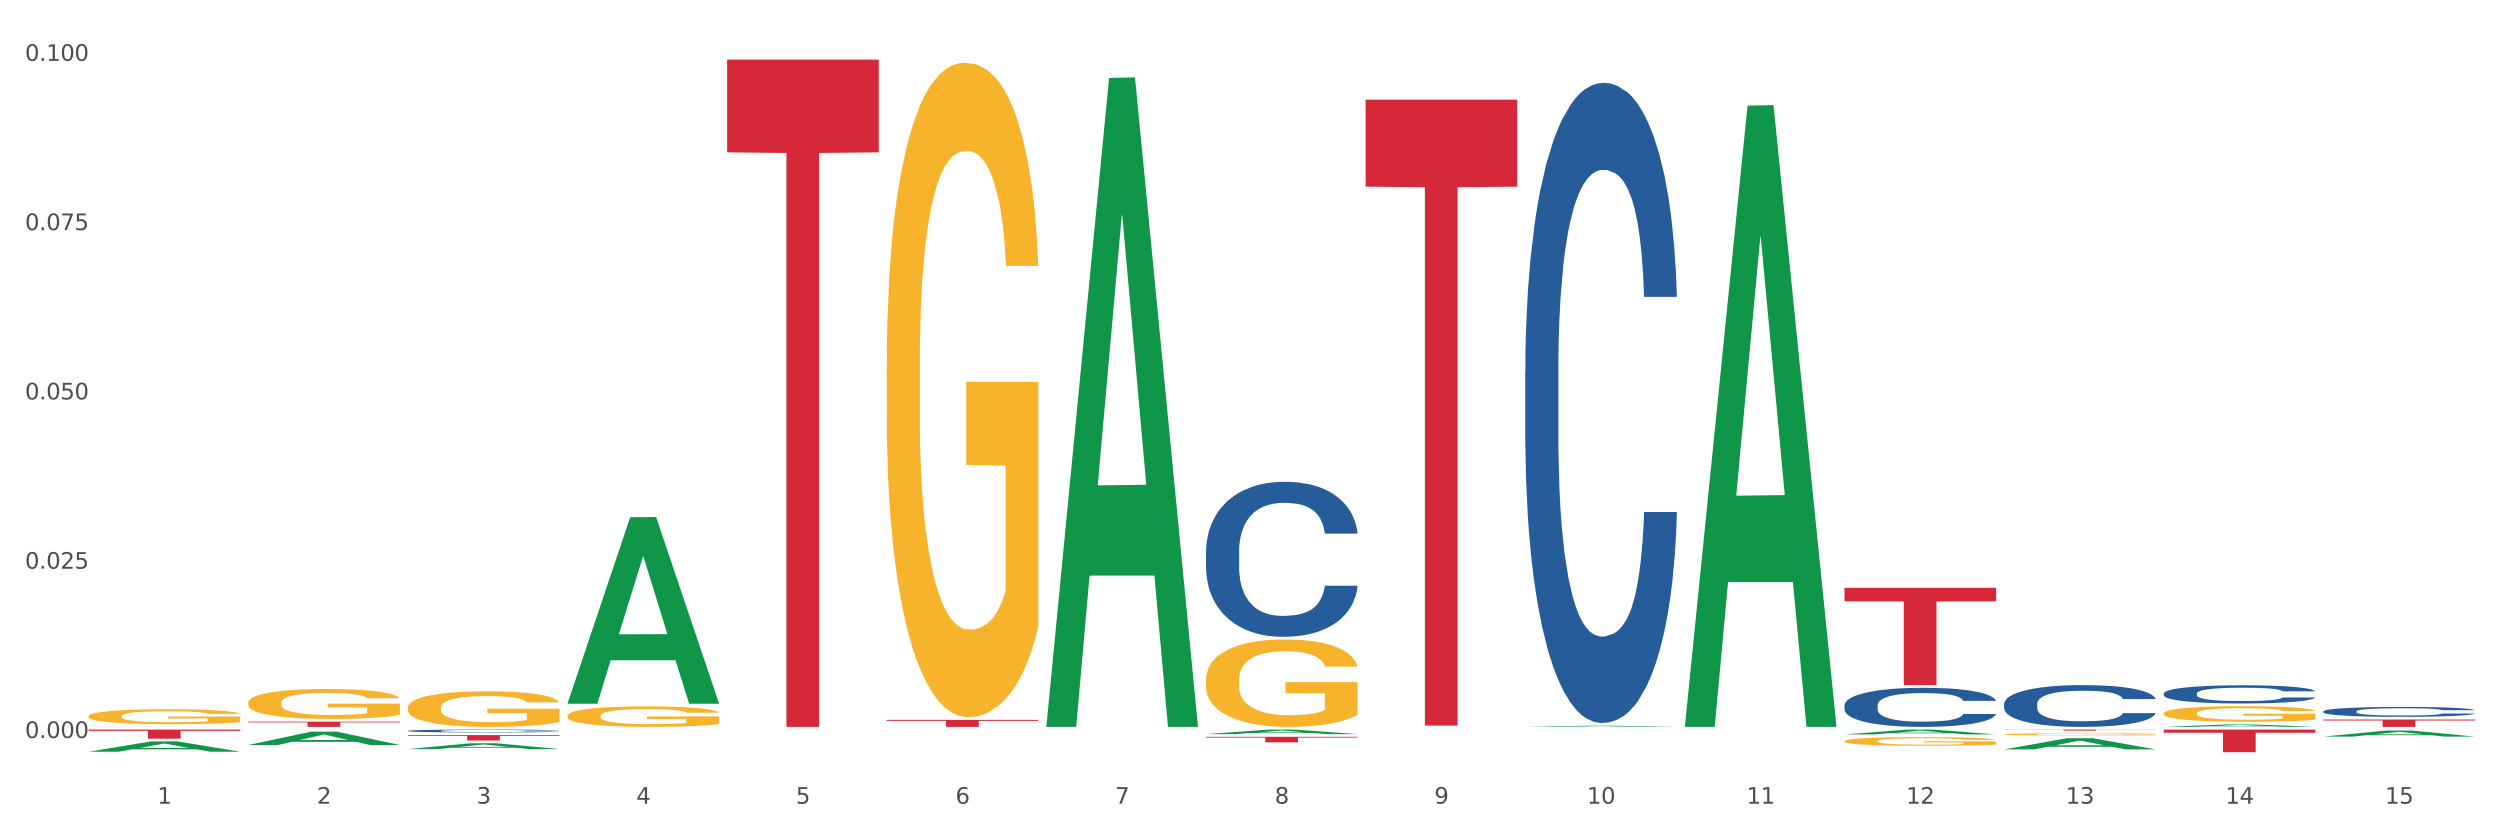 <?xml version="1.0" encoding="utf-8" standalone="no"?>
<!DOCTYPE svg PUBLIC "-//W3C//DTD SVG 1.1//EN"
  "http://www.w3.org/Graphics/SVG/1.1/DTD/svg11.dtd">
<svg xmlns:xlink="http://www.w3.org/1999/xlink" width="1080pt" height="360pt" viewBox="0 0 1080 360" xmlns="http://www.w3.org/2000/svg" version="1.1">
 <rect x="0" y="0" width="1080" height="360" fill="#333333" stroke="none"/>
 <defs>
  <style type="text/css">*{stroke-linejoin: round; stroke-linecap: butt}</style>
 </defs>
 <g id="figure_1">
  <g id="patch_1">
   <path d="M 0 360 
L 1080 360 
L 1080 0 
L 0 0 
z
" style="fill: #ffffff; stroke: #ffffff; stroke-linejoin: miter"/>
  </g>
  <g id="axes_1">
   <g id="matplotlib.axis_1">
    <g id="xtick_1">
     <g id="text_1">
      <!-- 1 -->
      <g style="fill: #4d4d4d" transform="translate(67.984 347.204) scale(0.096 -0.096)">
       <defs>
        <path id="DejaVuSans-31" d="M 794 531 
L 1825 531 
L 1825 4091 
L 703 3866 
L 703 4441 
L 1819 4666 
L 2450 4666 
L 2450 531 
L 3481 531 
L 3481 0 
L 794 0 
L 794 531 
z
" transform="scale(0.016)"/>
       </defs>
       <use xlink:href="#DejaVuSans-31"/>
      </g>
     </g>
    </g>
    <g id="xtick_2">
     <g id="text_2">
      <!-- 2 -->
      <g style="fill: #4d4d4d" transform="translate(136.942 347.204) scale(0.096 -0.096)">
       <defs>
        <path id="DejaVuSans-32" d="M 1228 531 
L 3431 531 
L 3431 0 
L 469 0 
L 469 531 
Q 828 903 1448 1529 
Q 2069 2156 2228 2338 
Q 2531 2678 2651 2914 
Q 2772 3150 2772 3378 
Q 2772 3750 2511 3984 
Q 2250 4219 1831 4219 
Q 1534 4219 1204 4116 
Q 875 4013 500 3803 
L 500 4441 
Q 881 4594 1212 4672 
Q 1544 4750 1819 4750 
Q 2544 4750 2975 4387 
Q 3406 4025 3406 3419 
Q 3406 3131 3298 2873 
Q 3191 2616 2906 2266 
Q 2828 2175 2409 1742 
Q 1991 1309 1228 531 
z
" transform="scale(0.016)"/>
       </defs>
       <use xlink:href="#DejaVuSans-32"/>
      </g>
     </g>
    </g>
    <g id="xtick_3">
     <g id="text_3">
      <!-- 3 -->
      <g style="fill: #4d4d4d" transform="translate(205.899 347.204) scale(0.096 -0.096)">
       <defs>
        <path id="DejaVuSans-33" d="M 2597 2516 
Q 3050 2419 3304 2112 
Q 3559 1806 3559 1356 
Q 3559 666 3084 287 
Q 2609 -91 1734 -91 
Q 1441 -91 1130 -33 
Q 819 25 488 141 
L 488 750 
Q 750 597 1062 519 
Q 1375 441 1716 441 
Q 2309 441 2620 675 
Q 2931 909 2931 1356 
Q 2931 1769 2642 2001 
Q 2353 2234 1838 2234 
L 1294 2234 
L 1294 2753 
L 1863 2753 
Q 2328 2753 2575 2939 
Q 2822 3125 2822 3475 
Q 2822 3834 2567 4026 
Q 2313 4219 1838 4219 
Q 1578 4219 1281 4162 
Q 984 4106 628 3988 
L 628 4550 
Q 988 4650 1302 4700 
Q 1616 4750 1894 4750 
Q 2613 4750 3031 4423 
Q 3450 4097 3450 3541 
Q 3450 3153 3228 2886 
Q 3006 2619 2597 2516 
z
" transform="scale(0.016)"/>
       </defs>
       <use xlink:href="#DejaVuSans-33"/>
      </g>
     </g>
    </g>
    <g id="xtick_4">
     <g id="text_4">
      <!-- 4 -->
      <g style="fill: #4d4d4d" transform="translate(274.857 347.204) scale(0.096 -0.096)">
       <defs>
        <path id="DejaVuSans-34" d="M 2419 4116 
L 825 1625 
L 2419 1625 
L 2419 4116 
z
M 2253 4666 
L 3047 4666 
L 3047 1625 
L 3713 1625 
L 3713 1100 
L 3047 1100 
L 3047 0 
L 2419 0 
L 2419 1100 
L 313 1100 
L 313 1709 
L 2253 4666 
z
" transform="scale(0.016)"/>
       </defs>
       <use xlink:href="#DejaVuSans-34"/>
      </g>
     </g>
    </g>
    <g id="xtick_5">
     <g id="text_5">
      <!-- 5 -->
      <g style="fill: #4d4d4d" transform="translate(343.815 347.204) scale(0.096 -0.096)">
       <defs>
        <path id="DejaVuSans-35" d="M 691 4666 
L 3169 4666 
L 3169 4134 
L 1269 4134 
L 1269 2991 
Q 1406 3038 1543 3061 
Q 1681 3084 1819 3084 
Q 2600 3084 3056 2656 
Q 3513 2228 3513 1497 
Q 3513 744 3044 326 
Q 2575 -91 1722 -91 
Q 1428 -91 1123 -41 
Q 819 9 494 109 
L 494 744 
Q 775 591 1075 516 
Q 1375 441 1709 441 
Q 2250 441 2565 725 
Q 2881 1009 2881 1497 
Q 2881 1984 2565 2268 
Q 2250 2553 1709 2553 
Q 1456 2553 1204 2497 
Q 953 2441 691 2322 
L 691 4666 
z
" transform="scale(0.016)"/>
       </defs>
       <use xlink:href="#DejaVuSans-35"/>
      </g>
     </g>
    </g>
    <g id="xtick_6">
     <g id="text_6">
      <!-- 6 -->
      <g style="fill: #4d4d4d" transform="translate(412.772 347.204) scale(0.096 -0.096)">
       <defs>
        <path id="DejaVuSans-36" d="M 2113 2584 
Q 1688 2584 1439 2293 
Q 1191 2003 1191 1497 
Q 1191 994 1439 701 
Q 1688 409 2113 409 
Q 2538 409 2786 701 
Q 3034 994 3034 1497 
Q 3034 2003 2786 2293 
Q 2538 2584 2113 2584 
z
M 3366 4563 
L 3366 3988 
Q 3128 4100 2886 4159 
Q 2644 4219 2406 4219 
Q 1781 4219 1451 3797 
Q 1122 3375 1075 2522 
Q 1259 2794 1537 2939 
Q 1816 3084 2150 3084 
Q 2853 3084 3261 2657 
Q 3669 2231 3669 1497 
Q 3669 778 3244 343 
Q 2819 -91 2113 -91 
Q 1303 -91 875 529 
Q 447 1150 447 2328 
Q 447 3434 972 4092 
Q 1497 4750 2381 4750 
Q 2619 4750 2861 4703 
Q 3103 4656 3366 4563 
z
" transform="scale(0.016)"/>
       </defs>
       <use xlink:href="#DejaVuSans-36"/>
      </g>
     </g>
    </g>
    <g id="xtick_7">
     <g id="text_7">
      <!-- 7 -->
      <g style="fill: #4d4d4d" transform="translate(481.73 347.204) scale(0.096 -0.096)">
       <defs>
        <path id="DejaVuSans-37" d="M 525 4666 
L 3525 4666 
L 3525 4397 
L 1831 0 
L 1172 0 
L 2766 4134 
L 525 4134 
L 525 4666 
z
" transform="scale(0.016)"/>
       </defs>
       <use xlink:href="#DejaVuSans-37"/>
      </g>
     </g>
    </g>
    <g id="xtick_8">
     <g id="text_8">
      <!-- 8 -->
      <g style="fill: #4d4d4d" transform="translate(550.688 347.204) scale(0.096 -0.096)">
       <defs>
        <path id="DejaVuSans-38" d="M 2034 2216 
Q 1584 2216 1326 1975 
Q 1069 1734 1069 1313 
Q 1069 891 1326 650 
Q 1584 409 2034 409 
Q 2484 409 2743 651 
Q 3003 894 3003 1313 
Q 3003 1734 2745 1975 
Q 2488 2216 2034 2216 
z
M 1403 2484 
Q 997 2584 770 2862 
Q 544 3141 544 3541 
Q 544 4100 942 4425 
Q 1341 4750 2034 4750 
Q 2731 4750 3128 4425 
Q 3525 4100 3525 3541 
Q 3525 3141 3298 2862 
Q 3072 2584 2669 2484 
Q 3125 2378 3379 2068 
Q 3634 1759 3634 1313 
Q 3634 634 3220 271 
Q 2806 -91 2034 -91 
Q 1263 -91 848 271 
Q 434 634 434 1313 
Q 434 1759 690 2068 
Q 947 2378 1403 2484 
z
M 1172 3481 
Q 1172 3119 1398 2916 
Q 1625 2713 2034 2713 
Q 2441 2713 2670 2916 
Q 2900 3119 2900 3481 
Q 2900 3844 2670 4047 
Q 2441 4250 2034 4250 
Q 1625 4250 1398 4047 
Q 1172 3844 1172 3481 
z
" transform="scale(0.016)"/>
       </defs>
       <use xlink:href="#DejaVuSans-38"/>
      </g>
     </g>
    </g>
    <g id="xtick_9">
     <g id="text_9">
      <!-- 9 -->
      <g style="fill: #4d4d4d" transform="translate(619.645 347.204) scale(0.096 -0.096)">
       <defs>
        <path id="DejaVuSans-39" d="M 703 97 
L 703 672 
Q 941 559 1184 500 
Q 1428 441 1663 441 
Q 2288 441 2617 861 
Q 2947 1281 2994 2138 
Q 2813 1869 2534 1725 
Q 2256 1581 1919 1581 
Q 1219 1581 811 2004 
Q 403 2428 403 3163 
Q 403 3881 828 4315 
Q 1253 4750 1959 4750 
Q 2769 4750 3195 4129 
Q 3622 3509 3622 2328 
Q 3622 1225 3098 567 
Q 2575 -91 1691 -91 
Q 1453 -91 1209 -44 
Q 966 3 703 97 
z
M 1959 2075 
Q 2384 2075 2632 2365 
Q 2881 2656 2881 3163 
Q 2881 3666 2632 3958 
Q 2384 4250 1959 4250 
Q 1534 4250 1286 3958 
Q 1038 3666 1038 3163 
Q 1038 2656 1286 2365 
Q 1534 2075 1959 2075 
z
" transform="scale(0.016)"/>
       </defs>
       <use xlink:href="#DejaVuSans-39"/>
      </g>
     </g>
    </g>
    <g id="xtick_10">
     <g id="text_10">
      <!-- 10 -->
      <g style="fill: #4d4d4d" transform="translate(685.549 347.204) scale(0.096 -0.096)">
       <defs>
        <path id="DejaVuSans-30" d="M 2034 4250 
Q 1547 4250 1301 3770 
Q 1056 3291 1056 2328 
Q 1056 1369 1301 889 
Q 1547 409 2034 409 
Q 2525 409 2770 889 
Q 3016 1369 3016 2328 
Q 3016 3291 2770 3770 
Q 2525 4250 2034 4250 
z
M 2034 4750 
Q 2819 4750 3233 4129 
Q 3647 3509 3647 2328 
Q 3647 1150 3233 529 
Q 2819 -91 2034 -91 
Q 1250 -91 836 529 
Q 422 1150 422 2328 
Q 422 3509 836 4129 
Q 1250 4750 2034 4750 
z
" transform="scale(0.016)"/>
       </defs>
       <use xlink:href="#DejaVuSans-31"/>
       <use xlink:href="#DejaVuSans-30" transform="translate(63.623 0)"/>
      </g>
     </g>
    </g>
    <g id="xtick_11">
     <g id="text_11">
      <!-- 11 -->
      <g style="fill: #4d4d4d" transform="translate(754.506 347.204) scale(0.096 -0.096)">
       <use xlink:href="#DejaVuSans-31"/>
       <use xlink:href="#DejaVuSans-31" transform="translate(63.623 0)"/>
      </g>
     </g>
    </g>
    <g id="xtick_12">
     <g id="text_12">
      <!-- 12 -->
      <g style="fill: #4d4d4d" transform="translate(823.464 347.204) scale(0.096 -0.096)">
       <use xlink:href="#DejaVuSans-31"/>
       <use xlink:href="#DejaVuSans-32" transform="translate(63.623 0)"/>
      </g>
     </g>
    </g>
    <g id="xtick_13">
     <g id="text_13">
      <!-- 13 -->
      <g style="fill: #4d4d4d" transform="translate(892.422 347.204) scale(0.096 -0.096)">
       <use xlink:href="#DejaVuSans-31"/>
       <use xlink:href="#DejaVuSans-33" transform="translate(63.623 0)"/>
      </g>
     </g>
    </g>
    <g id="xtick_14">
     <g id="text_14">
      <!-- 14 -->
      <g style="fill: #4d4d4d" transform="translate(961.379 347.204) scale(0.096 -0.096)">
       <use xlink:href="#DejaVuSans-31"/>
       <use xlink:href="#DejaVuSans-34" transform="translate(63.623 0)"/>
      </g>
     </g>
    </g>
    <g id="xtick_15">
     <g id="text_15">
      <!-- 15 -->
      <g style="fill: #4d4d4d" transform="translate(1030.337 347.204) scale(0.096 -0.096)">
       <use xlink:href="#DejaVuSans-31"/>
       <use xlink:href="#DejaVuSans-35" transform="translate(63.623 0)"/>
      </g>
     </g>
    </g>
    <g id="xtick_16"/>
    <g id="xtick_17"/>
    <g id="xtick_18"/>
    <g id="xtick_19"/>
    <g id="xtick_20"/>
    <g id="xtick_21"/>
    <g id="xtick_22"/>
    <g id="xtick_23"/>
    <g id="xtick_24"/>
    <g id="xtick_25"/>
    <g id="xtick_26"/>
    <g id="xtick_27"/>
    <g id="xtick_28"/>
    <g id="xtick_29"/>
   </g>
   <g id="matplotlib.axis_2">
    <g id="ytick_1">
     <g id="text_16">
      <!-- 0.000 -->
      <g style="fill: #4d4d4d" transform="translate(10.8 318.822) scale(0.096 -0.096)">
       <defs>
        <path id="DejaVuSans-2e" d="M 684 794 
L 1344 794 
L 1344 0 
L 684 0 
L 684 794 
z
" transform="scale(0.016)"/>
       </defs>
       <use xlink:href="#DejaVuSans-30"/>
       <use xlink:href="#DejaVuSans-2e" transform="translate(63.623 0)"/>
       <use xlink:href="#DejaVuSans-30" transform="translate(95.41 0)"/>
       <use xlink:href="#DejaVuSans-30" transform="translate(159.033 0)"/>
       <use xlink:href="#DejaVuSans-30" transform="translate(222.656 0)"/>
      </g>
     </g>
    </g>
    <g id="ytick_2">
     <g id="text_17">
      <!-- 0.025 -->
      <g style="fill: #4d4d4d" transform="translate(10.8 245.687) scale(0.096 -0.096)">
       <use xlink:href="#DejaVuSans-30"/>
       <use xlink:href="#DejaVuSans-2e" transform="translate(63.623 0)"/>
       <use xlink:href="#DejaVuSans-30" transform="translate(95.41 0)"/>
       <use xlink:href="#DejaVuSans-32" transform="translate(159.033 0)"/>
       <use xlink:href="#DejaVuSans-35" transform="translate(222.656 0)"/>
      </g>
     </g>
    </g>
    <g id="ytick_3">
     <g id="text_18">
      <!-- 0.050 -->
      <g style="fill: #4d4d4d" transform="translate(10.8 172.551) scale(0.096 -0.096)">
       <use xlink:href="#DejaVuSans-30"/>
       <use xlink:href="#DejaVuSans-2e" transform="translate(63.623 0)"/>
       <use xlink:href="#DejaVuSans-30" transform="translate(95.41 0)"/>
       <use xlink:href="#DejaVuSans-35" transform="translate(159.033 0)"/>
       <use xlink:href="#DejaVuSans-30" transform="translate(222.656 0)"/>
      </g>
     </g>
    </g>
    <g id="ytick_4">
     <g id="text_19">
      <!-- 0.075 -->
      <g style="fill: #4d4d4d" transform="translate(10.8 99.416) scale(0.096 -0.096)">
       <use xlink:href="#DejaVuSans-30"/>
       <use xlink:href="#DejaVuSans-2e" transform="translate(63.623 0)"/>
       <use xlink:href="#DejaVuSans-30" transform="translate(95.41 0)"/>
       <use xlink:href="#DejaVuSans-37" transform="translate(159.033 0)"/>
       <use xlink:href="#DejaVuSans-35" transform="translate(222.656 0)"/>
      </g>
     </g>
    </g>
    <g id="ytick_5">
     <g id="text_20">
      <!-- 0.100 -->
      <g style="fill: #4d4d4d" transform="translate(10.8 26.281) scale(0.096 -0.096)">
       <use xlink:href="#DejaVuSans-30"/>
       <use xlink:href="#DejaVuSans-2e" transform="translate(63.623 0)"/>
       <use xlink:href="#DejaVuSans-31" transform="translate(95.41 0)"/>
       <use xlink:href="#DejaVuSans-30" transform="translate(159.033 0)"/>
       <use xlink:href="#DejaVuSans-30" transform="translate(222.656 0)"/>
      </g>
     </g>
    </g>
    <g id="ytick_6"/>
    <g id="ytick_7"/>
    <g id="ytick_8"/>
    <g id="ytick_9"/>
   </g>
   <g id="PolyCollection_1">
    <path d="M 176.198 323.612 
L 176.266 323.609 
L 203.28 321.084 
L 214.491 321.082 
L 241.708 323.617 
L 228.741 323.617 
L 222.866 323.026 
L 194.973 323.026 
L 194.771 323.036 
L 189.098 323.617 
L 176.198 323.617 
L 176.198 323.612 
L 198.485 322.674 
L 219.354 322.672 
L 209.021 321.622 
L 208.886 321.617 
L 208.751 321.625 
L 198.418 322.672 
L 198.485 322.674 
L 176.198 323.612 
z
" clip-path="url(#pc3c6d6c917)" style="fill: #109648"/>
    <path d="M 245.156 303.852 
L 245.224 303.776 
L 272.238 223.432 
L 283.449 223.357 
L 310.666 304.003 
L 297.699 304.003 
L 291.823 285.224 
L 263.931 285.224 
L 263.728 285.527 
L 258.055 304.003 
L 245.156 304.003 
L 245.156 303.852 
L 267.443 274.016 
L 288.311 273.941 
L 277.978 240.546 
L 277.843 240.395 
L 277.708 240.622 
L 267.375 273.941 
L 267.443 274.016 
L 245.156 303.852 
z
" clip-path="url(#pc3c6d6c917)" style="fill: #109648"/>
    <path d="M 452.029 313.49 
L 452.096 313.227 
L 479.111 33.674 
L 490.322 33.41 
L 517.539 314.017 
L 504.572 314.017 
L 498.696 248.674 
L 470.804 248.674 
L 470.601 249.728 
L 464.928 314.017 
L 452.029 314.017 
L 452.029 313.49 
L 474.316 209.679 
L 495.184 209.415 
L 484.851 93.22 
L 484.716 92.693 
L 484.581 93.484 
L 474.248 209.415 
L 474.316 209.679 
L 452.029 313.49 
z
" clip-path="url(#pc3c6d6c917)" style="fill: #109648"/>
    <path d="M 520.987 317.14 
L 521.054 317.138 
L 548.068 315.177 
L 559.279 315.175 
L 586.496 317.144 
L 573.53 317.144 
L 567.654 316.685 
L 539.762 316.685 
L 539.559 316.693 
L 533.886 317.144 
L 520.987 317.144 
L 520.987 317.14 
L 543.273 316.412 
L 564.142 316.41 
L 553.809 315.594 
L 553.674 315.591 
L 553.539 315.596 
L 543.206 316.41 
L 543.273 316.412 
L 520.987 317.14 
z
" clip-path="url(#pc3c6d6c917)" style="fill: #109648"/>
    <path d="M 658.902 314.016 
L 658.969 314.016 
L 685.984 313.52 
L 697.195 313.519 
L 724.412 314.017 
L 711.445 314.017 
L 705.569 313.901 
L 677.677 313.901 
L 677.474 313.903 
L 671.801 314.017 
L 658.902 314.017 
L 658.902 314.016 
L 681.189 313.832 
L 702.057 313.831 
L 691.724 313.625 
L 691.589 313.624 
L 691.454 313.626 
L 681.121 313.831 
L 681.189 313.832 
L 658.902 314.016 
z
" clip-path="url(#pc3c6d6c917)" style="fill: #109648"/>
    <path d="M 727.86 313.513 
L 727.927 313.26 
L 754.941 45.633 
L 766.152 45.381 
L 793.369 314.017 
L 780.402 314.017 
L 774.527 251.461 
L 746.635 251.461 
L 746.432 252.47 
L 740.759 314.017 
L 727.86 314.017 
L 727.86 313.513 
L 750.146 214.13 
L 771.015 213.878 
L 760.682 102.64 
L 760.547 102.135 
L 760.412 102.892 
L 750.079 213.878 
L 750.146 214.13 
L 727.86 313.513 
z
" clip-path="url(#pc3c6d6c917)" style="fill: #109648"/>
    <path d="M 865.775 323.739 
L 865.842 323.734 
L 892.857 318.914 
L 904.068 318.91 
L 931.285 323.748 
L 918.318 323.748 
L 912.442 322.621 
L 884.55 322.621 
L 884.347 322.64 
L 878.674 323.748 
L 865.775 323.748 
L 865.775 323.739 
L 888.062 321.949 
L 908.93 321.944 
L 898.597 319.941 
L 898.462 319.932 
L 898.327 319.945 
L 887.994 321.944 
L 888.062 321.949 
L 865.775 323.739 
z
" clip-path="url(#pc3c6d6c917)" style="fill: #109648"/>
    <path d="M 796.817 317.268 
L 796.885 317.266 
L 823.899 315.177 
L 835.11 315.175 
L 862.327 317.272 
L 849.36 317.272 
L 843.485 316.783 
L 815.592 316.783 
L 815.39 316.791 
L 809.717 317.272 
L 796.817 317.272 
L 796.817 317.268 
L 819.104 316.492 
L 839.973 316.49 
L 829.64 315.622 
L 829.505 315.618 
L 829.37 315.624 
L 819.037 316.49 
L 819.104 316.492 
L 796.817 317.268 
z
" clip-path="url(#pc3c6d6c917)" style="fill: #109648"/>
    <path d="M 107.241 321.822 
L 107.308 321.817 
L 134.323 316.092 
L 145.533 316.087 
L 172.75 321.833 
L 159.784 321.833 
L 153.908 320.495 
L 126.016 320.495 
L 125.813 320.516 
L 120.14 321.833 
L 107.241 321.833 
L 107.241 321.822 
L 129.527 319.696 
L 150.396 319.691 
L 140.063 317.312 
L 139.928 317.301 
L 139.793 317.317 
L 129.46 319.691 
L 129.527 319.696 
L 107.241 321.822 
z
" clip-path="url(#pc3c6d6c917)" style="fill: #109648"/>
    <path d="M 38.283 324.742 
L 38.351 324.738 
L 65.365 320.273 
L 76.576 320.269 
L 103.793 324.751 
L 90.826 324.751 
L 84.95 323.707 
L 57.058 323.707 
L 56.855 323.724 
L 51.182 324.751 
L 38.283 324.751 
L 38.283 324.742 
L 60.57 323.084 
L 81.438 323.08 
L 71.105 321.224 
L 70.97 321.216 
L 70.835 321.228 
L 60.502 323.08 
L 60.57 323.084 
L 38.283 324.742 
z
" clip-path="url(#pc3c6d6c917)" style="fill: #109648"/>
    <path d="M 107.241 311.75 
L 172.75 311.75 
L 172.75 312.065 
L 146.981 312.067 
L 146.981 314.017 
L 132.855 314.017 
L 132.855 312.067 
L 107.241 312.065 
L 107.241 311.752 
L 107.241 311.75 
z
" clip-path="url(#pc3c6d6c917)" style="fill: #d62839"/>
    <path d="M 934.733 314.015 
L 934.8 314.014 
L 961.814 312.957 
L 973.025 312.956 
L 1000.242 314.017 
L 987.275 314.017 
L 981.4 313.77 
L 953.508 313.77 
L 953.305 313.774 
L 947.632 314.017 
L 934.733 314.017 
L 934.733 314.015 
L 957.019 313.623 
L 977.888 313.622 
L 967.555 313.183 
L 967.42 313.181 
L 967.285 313.184 
L 956.952 313.622 
L 957.019 313.623 
L 934.733 314.015 
z
" clip-path="url(#pc3c6d6c917)" style="fill: #109648"/>
    <path d="M 38.283 315.175 
L 103.793 315.175 
L 103.793 315.722 
L 78.024 315.725 
L 78.024 319.111 
L 63.897 319.111 
L 63.897 315.725 
L 38.283 315.722 
L 38.283 315.178 
L 38.283 315.175 
z
" clip-path="url(#pc3c6d6c917)" style="fill: #d62839"/>
    <path d="M 383.071 310.992 
L 448.581 310.992 
L 448.581 311.413 
L 422.812 311.415 
L 422.812 314.017 
L 408.685 314.017 
L 408.685 311.415 
L 383.071 311.413 
L 383.071 310.995 
L 383.071 310.992 
z
" clip-path="url(#pc3c6d6c917)" style="fill: #d62839"/>
    <path d="M 314.114 25.759 
L 379.623 25.759 
L 379.623 65.818 
L 353.854 66.088 
L 353.854 314.017 
L 339.728 314.017 
L 339.728 66.088 
L 314.114 65.818 
L 314.114 26.03 
L 314.114 25.759 
z
" clip-path="url(#pc3c6d6c917)" style="fill: #d62839"/>
    <path d="M 176.198 317.563 
L 241.708 317.563 
L 241.708 317.891 
L 215.939 317.894 
L 215.939 319.924 
L 201.812 319.924 
L 201.812 317.894 
L 176.198 317.891 
L 176.198 317.566 
L 176.198 317.563 
z
" clip-path="url(#pc3c6d6c917)" style="fill: #d62839"/>
    <path d="M 934.733 315.175 
L 1000.242 315.175 
L 1000.242 316.533 
L 974.473 316.542 
L 974.473 324.95 
L 960.347 324.95 
L 960.347 316.542 
L 934.733 316.533 
L 934.733 315.184 
L 934.733 315.175 
z
" clip-path="url(#pc3c6d6c917)" style="fill: #d62839"/>
    <path d="M 865.775 315.175 
L 931.285 315.175 
L 931.285 315.239 
L 905.515 315.239 
L 905.515 315.636 
L 891.389 315.636 
L 891.389 315.239 
L 865.775 315.239 
L 865.775 315.175 
L 865.775 315.175 
z
" clip-path="url(#pc3c6d6c917)" style="fill: #d62839"/>
    <path d="M 796.817 253.944 
L 862.327 253.944 
L 862.327 259.784 
L 836.558 259.824 
L 836.558 295.973 
L 822.431 295.973 
L 822.431 259.824 
L 796.817 259.784 
L 796.817 253.983 
L 796.817 253.944 
z
" clip-path="url(#pc3c6d6c917)" style="fill: #d62839"/>
    <path d="M 589.944 43.066 
L 655.454 43.066 
L 655.454 80.642 
L 629.685 80.896 
L 629.685 313.46 
L 615.558 313.46 
L 615.558 80.896 
L 589.944 80.642 
L 589.944 43.32 
L 589.944 43.066 
z
" clip-path="url(#pc3c6d6c917)" style="fill: #d62839"/>
    <path d="M 520.987 318.301 
L 586.496 318.301 
L 586.496 318.632 
L 560.727 318.635 
L 560.727 320.684 
L 546.601 320.684 
L 546.601 318.635 
L 520.987 318.632 
L 520.987 318.304 
L 520.987 318.301 
z
" clip-path="url(#pc3c6d6c917)" style="fill: #d62839"/>
    <path d="M 1003.69 310.826 
L 1069.2 310.826 
L 1069.2 311.269 
L 1043.431 311.272 
L 1043.431 314.017 
L 1029.304 314.017 
L 1029.304 311.272 
L 1003.69 311.269 
L 1003.69 310.829 
L 1003.69 310.826 
z
" clip-path="url(#pc3c6d6c917)" style="fill: #d62839"/>
    <path d="M 1003.69 318.207 
L 1003.758 318.204 
L 1030.772 315.604 
L 1041.983 315.602 
L 1069.2 318.212 
L 1056.233 318.212 
L 1050.357 317.604 
L 1022.465 317.604 
L 1022.263 317.614 
L 1016.59 318.212 
L 1003.69 318.212 
L 1003.69 318.207 
L 1025.977 317.241 
L 1046.846 317.239 
L 1036.513 316.158 
L 1036.378 316.153 
L 1036.243 316.16 
L 1025.91 317.239 
L 1025.977 317.241 
L 1003.69 318.207 
z
" clip-path="url(#pc3c6d6c917)" style="fill: #109648"/>
    <path d="M 658.902 160.061 
L 658.979 159.808 
L 658.979 152.736 
L 659.212 143.138 
L 660.063 125.458 
L 661.148 112.072 
L 663.006 96.413 
L 664.013 89.846 
L 665.329 82.521 
L 668.039 70.65 
L 671.137 60.547 
L 673.305 54.991 
L 674.931 51.455 
L 678.57 45.141 
L 680.661 42.362 
L 682.829 40.089 
L 684.688 38.574 
L 687.785 36.806 
L 690.263 36.048 
L 693.128 35.795 
L 695.529 36.048 
L 698.703 37.058 
L 703.349 40.089 
L 705.13 41.857 
L 707.531 44.888 
L 710.009 48.929 
L 712.022 52.97 
L 714.345 58.779 
L 716.746 66.357 
L 719.069 75.954 
L 720.695 84.794 
L 722.011 94.139 
L 723.173 105.505 
L 724.025 117.881 
L 724.412 128.237 
L 710.241 128.237 
L 709.854 118.891 
L 709.08 108.789 
L 708.305 101.969 
L 707.454 96.413 
L 706.137 90.098 
L 704.976 86.057 
L 703.04 81.258 
L 701.259 78.227 
L 699.787 76.459 
L 698.006 74.944 
L 694.212 73.429 
L 691.502 73.429 
L 689.798 73.934 
L 687.708 75.197 
L 685.927 76.965 
L 683.836 79.995 
L 682.21 83.279 
L 680.584 87.573 
L 679.654 90.603 
L 678.261 96.16 
L 677.331 100.706 
L 676.092 108.536 
L 675.396 114.093 
L 674.157 128.489 
L 673.615 139.097 
L 673.382 146.422 
L 673.227 154.504 
L 673.227 193.905 
L 673.692 211.585 
L 674.079 219.162 
L 674.699 227.75 
L 675.86 238.863 
L 677.564 249.724 
L 679.345 257.553 
L 680.816 262.352 
L 682.21 265.888 
L 683.604 268.667 
L 685.307 271.192 
L 686.701 272.708 
L 688.792 274.223 
L 691.27 274.981 
L 693.206 274.981 
L 697.155 273.718 
L 698.936 272.455 
L 700.639 270.687 
L 702.498 267.909 
L 703.969 264.878 
L 704.821 262.605 
L 706.215 257.806 
L 707.299 252.755 
L 708.228 246.945 
L 708.847 241.894 
L 709.544 234.317 
L 710.086 225.729 
L 710.241 221.183 
L 724.412 221.183 
L 724.102 230.276 
L 723.56 239.116 
L 722.476 250.987 
L 721.624 257.806 
L 720.308 266.141 
L 718.914 273.213 
L 716.978 281.043 
L 715.197 286.852 
L 713.339 291.903 
L 711.325 296.449 
L 707.686 302.764 
L 706.369 304.532 
L 703.582 307.563 
L 701.414 309.331 
L 698.239 311.099 
L 694.987 312.109 
L 691.579 312.362 
L 688.559 311.856 
L 685.23 310.341 
L 683.139 308.826 
L 680.816 306.552 
L 678.106 303.016 
L 675.55 298.723 
L 673.15 293.671 
L 670.904 287.862 
L 668.814 281.295 
L 666.103 270.435 
L 664.09 259.827 
L 662.619 249.976 
L 661.612 241.641 
L 660.605 231.033 
L 660.063 223.709 
L 659.212 206.029 
L 658.902 189.612 
L 658.902 160.061 
z
" clip-path="url(#pc3c6d6c917)" style="fill: #255c99"/>
    <path d="M 865.775 317.236 
L 865.852 317.235 
L 865.852 317.204 
L 866.007 317.177 
L 866.78 317.111 
L 867.941 317.057 
L 868.791 317.028 
L 869.642 317.004 
L 870.648 316.981 
L 871.885 316.956 
L 874.128 316.92 
L 875.52 316.902 
L 877.222 316.882 
L 880.315 316.854 
L 882.558 316.839 
L 884.879 316.826 
L 888.669 316.81 
L 891.144 316.803 
L 893.773 316.798 
L 896.944 316.794 
L 899.342 316.793 
L 904.601 316.796 
L 909.087 316.804 
L 911.253 316.81 
L 914.037 316.82 
L 915.507 316.827 
L 917.904 316.841 
L 920.379 316.86 
L 922.081 316.875 
L 924.633 316.905 
L 926.567 316.935 
L 928.346 316.972 
L 929.274 316.997 
L 929.97 317.021 
L 930.589 317.048 
L 931.207 317.091 
L 917.286 317.091 
L 916.744 317.06 
L 915.893 317.031 
L 914.656 317.003 
L 913.573 316.986 
L 911.717 316.964 
L 910.015 316.95 
L 908.236 316.939 
L 906.071 316.931 
L 904.369 316.926 
L 901.972 316.923 
L 897.254 316.924 
L 894.083 316.931 
L 891.917 316.939 
L 890.525 316.947 
L 889.287 316.956 
L 887.895 316.968 
L 886.271 316.987 
L 885.111 317.003 
L 883.951 317.024 
L 883.022 317.045 
L 882.172 317.07 
L 881.476 317.096 
L 880.934 317.123 
L 880.47 317.157 
L 880.083 317.212 
L 880.083 317.332 
L 880.238 317.359 
L 880.625 317.395 
L 881.089 317.422 
L 881.862 317.454 
L 882.558 317.476 
L 883.873 317.508 
L 885.343 317.534 
L 886.503 317.551 
L 887.663 317.565 
L 889.674 317.584 
L 891.917 317.6 
L 893.851 317.609 
L 896.48 317.618 
L 898.259 317.621 
L 899.806 317.623 
L 903.596 317.623 
L 906.303 317.621 
L 909.319 317.614 
L 911.639 317.607 
L 913.573 317.597 
L 915.739 317.581 
L 917.131 317.566 
L 917.131 317.383 
L 900.115 317.382 
L 900.115 317.261 
L 931.285 317.261 
L 931.285 317.618 
L 929.97 317.636 
L 928.5 317.653 
L 926.953 317.668 
L 924.633 317.686 
L 921.849 317.704 
L 919.374 317.716 
L 916.744 317.727 
L 913.65 317.736 
L 909.629 317.745 
L 907.154 317.748 
L 904.06 317.751 
L 900.425 317.752 
L 897.254 317.75 
L 894.16 317.746 
L 890.911 317.738 
L 887.74 317.727 
L 885.343 317.715 
L 882.945 317.701 
L 880.393 317.683 
L 878.382 317.665 
L 876.835 317.649 
L 875.133 317.629 
L 873.277 317.603 
L 871.885 317.579 
L 870.648 317.555 
L 869.333 317.523 
L 868.405 317.496 
L 867.476 317.462 
L 866.935 317.437 
L 866.316 317.397 
L 865.852 317.342 
L 865.775 317.236 
z
" clip-path="url(#pc3c6d6c917)" style="fill: #f7b32b"/>
    <path d="M 176.198 305.749 
L 176.276 305.735 
L 176.276 305.23 
L 176.43 304.795 
L 177.204 303.742 
L 178.364 302.872 
L 179.215 302.409 
L 180.065 302.03 
L 181.071 301.651 
L 182.308 301.258 
L 184.551 300.682 
L 185.944 300.387 
L 187.645 300.079 
L 190.739 299.629 
L 192.982 299.377 
L 195.302 299.166 
L 199.092 298.914 
L 201.567 298.801 
L 204.197 298.717 
L 207.368 298.661 
L 209.765 298.647 
L 215.025 298.689 
L 219.511 298.815 
L 221.676 298.914 
L 224.461 299.082 
L 225.93 299.194 
L 228.328 299.419 
L 230.803 299.714 
L 232.504 299.966 
L 235.057 300.444 
L 236.99 300.921 
L 238.769 301.51 
L 239.697 301.917 
L 240.393 302.296 
L 241.012 302.732 
L 241.631 303.419 
L 227.709 303.419 
L 227.168 302.928 
L 226.317 302.465 
L 225.079 302.016 
L 223.996 301.735 
L 222.14 301.384 
L 220.439 301.159 
L 218.66 300.991 
L 216.494 300.851 
L 214.793 300.78 
L 212.395 300.724 
L 207.677 300.738 
L 204.506 300.851 
L 202.34 300.991 
L 200.948 301.117 
L 199.711 301.258 
L 198.319 301.454 
L 196.694 301.749 
L 195.534 302.016 
L 194.374 302.353 
L 193.446 302.689 
L 192.595 303.082 
L 191.899 303.504 
L 191.358 303.939 
L 190.894 304.472 
L 190.507 305.356 
L 190.507 307.279 
L 190.662 307.715 
L 191.048 308.29 
L 191.512 308.725 
L 192.286 309.245 
L 192.982 309.595 
L 194.297 310.101 
L 195.766 310.522 
L 196.926 310.789 
L 198.086 311.013 
L 200.097 311.322 
L 202.34 311.575 
L 204.274 311.729 
L 206.904 311.869 
L 208.683 311.926 
L 210.229 311.954 
L 214.019 311.954 
L 216.726 311.912 
L 219.743 311.813 
L 222.063 311.687 
L 223.996 311.533 
L 226.162 311.28 
L 227.554 311.041 
L 227.554 308.108 
L 210.539 308.094 
L 210.539 306.142 
L 241.708 306.142 
L 241.708 311.869 
L 240.393 312.164 
L 238.924 312.431 
L 237.377 312.669 
L 235.057 312.964 
L 232.272 313.245 
L 229.797 313.442 
L 227.168 313.61 
L 224.074 313.764 
L 220.052 313.905 
L 217.577 313.961 
L 214.483 314.003 
L 210.848 314.017 
L 207.677 313.989 
L 204.583 313.919 
L 201.335 313.792 
L 198.164 313.61 
L 195.766 313.427 
L 193.369 313.203 
L 190.816 312.908 
L 188.805 312.627 
L 187.258 312.375 
L 185.557 312.052 
L 183.701 311.631 
L 182.308 311.252 
L 181.071 310.859 
L 179.756 310.353 
L 178.828 309.918 
L 177.9 309.371 
L 177.358 308.964 
L 176.74 308.332 
L 176.276 307.448 
L 176.198 305.749 
z
" clip-path="url(#pc3c6d6c917)" style="fill: #f7b32b"/>
    <path d="M 107.241 303.626 
L 107.318 303.614 
L 107.318 303.188 
L 107.473 302.822 
L 108.246 301.935 
L 109.406 301.202 
L 110.257 300.811 
L 111.108 300.492 
L 112.113 300.173 
L 113.351 299.842 
L 115.594 299.357 
L 116.986 299.108 
L 118.687 298.848 
L 121.781 298.47 
L 124.024 298.257 
L 126.344 298.079 
L 130.134 297.866 
L 132.609 297.772 
L 135.239 297.701 
L 138.41 297.654 
L 140.808 297.642 
L 146.067 297.677 
L 150.553 297.784 
L 152.719 297.866 
L 155.503 298.008 
L 156.972 298.103 
L 159.37 298.292 
L 161.845 298.541 
L 163.547 298.753 
L 166.099 299.156 
L 168.032 299.558 
L 169.811 300.054 
L 170.74 300.397 
L 171.436 300.717 
L 172.054 301.083 
L 172.673 301.663 
L 158.751 301.663 
L 158.21 301.249 
L 157.359 300.859 
L 156.122 300.48 
L 155.039 300.244 
L 153.183 299.948 
L 151.481 299.759 
L 149.702 299.617 
L 147.537 299.499 
L 145.835 299.439 
L 143.437 299.392 
L 138.719 299.404 
L 135.548 299.499 
L 133.383 299.617 
L 131.991 299.723 
L 130.753 299.842 
L 129.361 300.007 
L 127.737 300.255 
L 126.576 300.48 
L 125.416 300.764 
L 124.488 301.048 
L 123.637 301.379 
L 122.941 301.734 
L 122.4 302.1 
L 121.936 302.55 
L 121.549 303.295 
L 121.549 304.915 
L 121.704 305.282 
L 122.091 305.767 
L 122.555 306.133 
L 123.328 306.571 
L 124.024 306.867 
L 125.339 307.292 
L 126.809 307.647 
L 127.969 307.872 
L 129.129 308.061 
L 131.14 308.321 
L 133.383 308.534 
L 135.316 308.664 
L 137.946 308.783 
L 139.725 308.83 
L 141.272 308.853 
L 145.062 308.853 
L 147.769 308.818 
L 150.785 308.735 
L 153.105 308.629 
L 155.039 308.499 
L 157.204 308.286 
L 158.597 308.085 
L 158.597 305.613 
L 141.581 305.601 
L 141.581 303.957 
L 172.75 303.957 
L 172.75 308.783 
L 171.436 309.031 
L 169.966 309.256 
L 168.419 309.457 
L 166.099 309.705 
L 163.315 309.942 
L 160.84 310.107 
L 158.21 310.249 
L 155.116 310.379 
L 151.094 310.497 
L 148.619 310.545 
L 145.526 310.58 
L 141.89 310.592 
L 138.719 310.568 
L 135.626 310.509 
L 132.377 310.403 
L 129.206 310.249 
L 126.809 310.095 
L 124.411 309.906 
L 121.859 309.658 
L 119.848 309.421 
L 118.301 309.208 
L 116.599 308.936 
L 114.743 308.581 
L 113.351 308.262 
L 112.113 307.931 
L 110.798 307.505 
L 109.87 307.139 
L 108.942 306.677 
L 108.401 306.334 
L 107.782 305.802 
L 107.318 305.057 
L 107.241 303.626 
z
" clip-path="url(#pc3c6d6c917)" style="fill: #f7b32b"/>
    <path d="M 38.283 309.38 
L 38.36 309.375 
L 38.36 309.163 
L 38.515 308.98 
L 39.288 308.538 
L 40.449 308.173 
L 41.299 307.979 
L 42.15 307.82 
L 43.156 307.661 
L 44.393 307.496 
L 46.636 307.254 
L 48.028 307.13 
L 49.73 307.001 
L 52.824 306.812 
L 55.066 306.706 
L 57.387 306.618 
L 61.177 306.512 
L 63.652 306.465 
L 66.281 306.43 
L 69.452 306.406 
L 71.85 306.4 
L 77.109 306.418 
L 81.595 306.471 
L 83.761 306.512 
L 86.545 306.583 
L 88.015 306.63 
L 90.412 306.724 
L 92.887 306.848 
L 94.589 306.954 
L 97.141 307.154 
L 99.075 307.354 
L 100.854 307.602 
L 101.782 307.772 
L 102.478 307.932 
L 103.097 308.114 
L 103.715 308.403 
L 89.794 308.403 
L 89.252 308.197 
L 88.401 308.002 
L 87.164 307.814 
L 86.081 307.696 
L 84.225 307.549 
L 82.523 307.454 
L 80.744 307.384 
L 78.579 307.325 
L 76.877 307.295 
L 74.48 307.272 
L 69.762 307.278 
L 66.591 307.325 
L 64.425 307.384 
L 63.033 307.437 
L 61.795 307.496 
L 60.403 307.578 
L 58.779 307.702 
L 57.619 307.814 
L 56.459 307.955 
L 55.531 308.096 
L 54.68 308.261 
L 53.984 308.438 
L 53.442 308.621 
L 52.978 308.844 
L 52.592 309.216 
L 52.592 310.022 
L 52.746 310.205 
L 53.133 310.447 
L 53.597 310.629 
L 54.37 310.847 
L 55.066 310.994 
L 56.381 311.206 
L 57.851 311.383 
L 59.011 311.495 
L 60.171 311.589 
L 62.182 311.719 
L 64.425 311.825 
L 66.359 311.89 
L 68.988 311.949 
L 70.767 311.972 
L 72.314 311.984 
L 76.104 311.984 
L 78.811 311.966 
L 81.827 311.925 
L 84.148 311.872 
L 86.081 311.807 
L 88.247 311.701 
L 89.639 311.601 
L 89.639 310.37 
L 72.623 310.364 
L 72.623 309.545 
L 103.793 309.545 
L 103.793 311.949 
L 102.478 312.072 
L 101.008 312.184 
L 99.462 312.284 
L 97.141 312.408 
L 94.357 312.526 
L 91.882 312.608 
L 89.252 312.679 
L 86.159 312.744 
L 82.137 312.803 
L 79.662 312.826 
L 76.568 312.844 
L 72.933 312.85 
L 69.762 312.838 
L 66.668 312.809 
L 63.42 312.755 
L 60.248 312.679 
L 57.851 312.602 
L 55.453 312.508 
L 52.901 312.384 
L 50.89 312.267 
L 49.343 312.161 
L 47.642 312.025 
L 45.785 311.848 
L 44.393 311.689 
L 43.156 311.524 
L 41.841 311.312 
L 40.913 311.13 
L 39.985 310.9 
L 39.443 310.729 
L 38.824 310.464 
L 38.36 310.093 
L 38.283 309.38 
z
" clip-path="url(#pc3c6d6c917)" style="fill: #f7b32b"/>
    <path d="M 520.987 293.708 
L 521.064 293.673 
L 521.064 292.432 
L 521.219 291.363 
L 521.992 288.777 
L 523.152 286.639 
L 524.003 285.502 
L 524.854 284.571 
L 525.859 283.64 
L 527.097 282.674 
L 529.34 281.26 
L 530.732 280.536 
L 532.433 279.778 
L 535.527 278.674 
L 537.77 278.054 
L 540.09 277.537 
L 543.88 276.916 
L 546.355 276.64 
L 548.985 276.433 
L 552.156 276.295 
L 554.554 276.261 
L 559.813 276.364 
L 564.299 276.675 
L 566.464 276.916 
L 569.249 277.33 
L 570.718 277.606 
L 573.116 278.157 
L 575.591 278.881 
L 577.293 279.502 
L 579.845 280.674 
L 581.778 281.847 
L 583.557 283.295 
L 584.485 284.295 
L 585.182 285.226 
L 585.8 286.295 
L 586.419 287.984 
L 572.497 287.984 
L 571.956 286.777 
L 571.105 285.639 
L 569.868 284.536 
L 568.785 283.846 
L 566.929 282.984 
L 565.227 282.433 
L 563.448 282.019 
L 561.282 281.674 
L 559.581 281.502 
L 557.183 281.364 
L 552.465 281.398 
L 549.294 281.674 
L 547.129 282.019 
L 545.736 282.329 
L 544.499 282.674 
L 543.107 283.157 
L 541.483 283.881 
L 540.322 284.536 
L 539.162 285.364 
L 538.234 286.191 
L 537.383 287.157 
L 536.687 288.191 
L 536.146 289.26 
L 535.682 290.57 
L 535.295 292.742 
L 535.295 297.466 
L 535.45 298.535 
L 535.837 299.949 
L 536.301 301.018 
L 537.074 302.294 
L 537.77 303.156 
L 539.085 304.397 
L 540.554 305.431 
L 541.715 306.086 
L 542.875 306.638 
L 544.886 307.397 
L 547.129 308.017 
L 549.062 308.397 
L 551.692 308.741 
L 553.471 308.879 
L 555.018 308.948 
L 558.807 308.948 
L 561.515 308.845 
L 564.531 308.604 
L 566.851 308.293 
L 568.785 307.914 
L 570.95 307.293 
L 572.343 306.707 
L 572.343 299.501 
L 555.327 299.466 
L 555.327 294.673 
L 586.496 294.673 
L 586.496 308.741 
L 585.182 309.466 
L 583.712 310.121 
L 582.165 310.707 
L 579.845 311.431 
L 577.061 312.121 
L 574.586 312.603 
L 571.956 313.017 
L 568.862 313.396 
L 564.84 313.741 
L 562.365 313.879 
L 559.272 313.983 
L 555.636 314.017 
L 552.465 313.948 
L 549.372 313.776 
L 546.123 313.465 
L 542.952 313.017 
L 540.554 312.569 
L 538.157 312.017 
L 535.604 311.293 
L 533.594 310.603 
L 532.047 309.983 
L 530.345 309.19 
L 528.489 308.155 
L 527.097 307.224 
L 525.859 306.259 
L 524.544 305.018 
L 523.616 303.949 
L 522.688 302.604 
L 522.147 301.604 
L 521.528 300.052 
L 521.064 297.88 
L 520.987 293.708 
z
" clip-path="url(#pc3c6d6c917)" style="fill: #f7b32b"/>
    <path d="M 796.817 320.171 
L 796.895 320.167 
L 796.895 320.043 
L 797.049 319.937 
L 797.823 319.679 
L 798.983 319.465 
L 799.834 319.352 
L 800.684 319.259 
L 801.69 319.166 
L 802.927 319.069 
L 805.17 318.928 
L 806.563 318.856 
L 808.264 318.78 
L 811.358 318.67 
L 813.601 318.608 
L 815.921 318.557 
L 819.711 318.495 
L 822.186 318.467 
L 824.816 318.447 
L 827.987 318.433 
L 830.384 318.429 
L 835.644 318.44 
L 840.129 318.471 
L 842.295 318.495 
L 845.079 318.536 
L 846.549 318.564 
L 848.947 318.619 
L 851.422 318.691 
L 853.123 318.753 
L 855.676 318.87 
L 857.609 318.987 
L 859.388 319.131 
L 860.316 319.231 
L 861.012 319.324 
L 861.631 319.431 
L 862.25 319.599 
L 848.328 319.599 
L 847.786 319.479 
L 846.936 319.365 
L 845.698 319.255 
L 844.615 319.186 
L 842.759 319.1 
L 841.058 319.045 
L 839.279 319.004 
L 837.113 318.97 
L 835.412 318.952 
L 833.014 318.939 
L 828.296 318.942 
L 825.125 318.97 
L 822.959 319.004 
L 821.567 319.035 
L 820.33 319.069 
L 818.937 319.118 
L 817.313 319.19 
L 816.153 319.255 
L 814.993 319.338 
L 814.065 319.42 
L 813.214 319.517 
L 812.518 319.62 
L 811.977 319.727 
L 811.512 319.858 
L 811.126 320.074 
L 811.126 320.546 
L 811.28 320.653 
L 811.667 320.794 
L 812.131 320.9 
L 812.905 321.028 
L 813.601 321.114 
L 814.916 321.238 
L 816.385 321.341 
L 817.545 321.406 
L 818.705 321.461 
L 820.716 321.537 
L 822.959 321.599 
L 824.893 321.637 
L 827.523 321.671 
L 829.301 321.685 
L 830.848 321.692 
L 834.638 321.692 
L 837.345 321.681 
L 840.362 321.657 
L 842.682 321.626 
L 844.615 321.589 
L 846.781 321.527 
L 848.173 321.468 
L 848.173 320.749 
L 831.158 320.745 
L 831.158 320.267 
L 862.327 320.267 
L 862.327 321.671 
L 861.012 321.743 
L 859.543 321.809 
L 857.996 321.867 
L 855.676 321.94 
L 852.891 322.008 
L 850.416 322.057 
L 847.786 322.098 
L 844.693 322.136 
L 840.671 322.17 
L 838.196 322.184 
L 835.102 322.194 
L 831.467 322.198 
L 828.296 322.191 
L 825.202 322.174 
L 821.954 322.143 
L 818.783 322.098 
L 816.385 322.053 
L 813.987 321.998 
L 811.435 321.926 
L 809.424 321.857 
L 807.877 321.795 
L 806.176 321.716 
L 804.32 321.613 
L 802.927 321.52 
L 801.69 321.423 
L 800.375 321.299 
L 799.447 321.193 
L 798.519 321.059 
L 797.977 320.959 
L 797.359 320.804 
L 796.895 320.587 
L 796.817 320.171 
z
" clip-path="url(#pc3c6d6c917)" style="fill: #f7b32b"/>
    <path d="M 383.071 157.74 
L 383.149 157.481 
L 383.149 148.185 
L 383.303 140.18 
L 384.077 120.813 
L 385.237 104.803 
L 386.088 96.282 
L 386.938 89.31 
L 387.944 82.338 
L 389.181 75.107 
L 391.424 64.52 
L 392.817 59.097 
L 394.518 53.416 
L 397.612 45.153 
L 399.855 40.505 
L 402.175 36.632 
L 405.965 31.984 
L 408.44 29.918 
L 411.07 28.368 
L 414.241 27.336 
L 416.638 27.077 
L 421.898 27.852 
L 426.384 30.176 
L 428.549 31.984 
L 431.334 35.082 
L 432.803 37.148 
L 435.201 41.28 
L 437.676 46.702 
L 439.377 51.351 
L 441.93 60.13 
L 443.863 68.91 
L 445.642 79.755 
L 446.57 87.244 
L 447.266 94.216 
L 447.885 102.221 
L 448.504 114.874 
L 434.582 114.874 
L 434.041 105.836 
L 433.19 97.315 
L 431.952 89.052 
L 430.869 83.887 
L 429.013 77.431 
L 427.312 73.3 
L 425.533 70.201 
L 423.367 67.619 
L 421.666 66.328 
L 419.268 65.295 
L 414.55 65.553 
L 411.379 67.619 
L 409.213 70.201 
L 407.821 72.525 
L 406.584 75.107 
L 405.191 78.722 
L 403.567 84.145 
L 402.407 89.052 
L 401.247 95.249 
L 400.319 101.446 
L 399.468 108.677 
L 398.772 116.423 
L 398.231 124.428 
L 397.767 134.241 
L 397.38 150.509 
L 397.38 185.886 
L 397.534 193.891 
L 397.921 204.478 
L 398.385 212.483 
L 399.159 222.038 
L 399.855 228.493 
L 401.17 237.79 
L 402.639 245.536 
L 403.799 250.443 
L 404.959 254.574 
L 406.97 260.255 
L 409.213 264.903 
L 411.147 267.744 
L 413.777 270.326 
L 415.555 271.359 
L 417.102 271.875 
L 420.892 271.875 
L 423.599 271.101 
L 426.616 269.293 
L 428.936 266.969 
L 430.869 264.129 
L 433.035 259.481 
L 434.427 255.091 
L 434.427 201.122 
L 417.412 200.863 
L 417.412 164.97 
L 448.581 164.97 
L 448.581 270.326 
L 447.266 275.749 
L 445.797 280.655 
L 444.25 285.045 
L 441.93 290.468 
L 439.145 295.632 
L 436.67 299.247 
L 434.041 302.346 
L 430.947 305.187 
L 426.925 307.769 
L 424.45 308.802 
L 421.356 309.576 
L 417.721 309.835 
L 414.55 309.318 
L 411.456 308.027 
L 408.208 305.703 
L 405.037 302.346 
L 402.639 298.989 
L 400.242 294.857 
L 397.689 289.435 
L 395.678 284.27 
L 394.131 279.622 
L 392.43 273.683 
L 390.574 265.936 
L 389.181 258.964 
L 387.944 251.734 
L 386.629 242.438 
L 385.701 234.433 
L 384.773 224.362 
L 384.231 216.873 
L 383.613 205.253 
L 383.149 188.985 
L 383.071 157.74 
z
" clip-path="url(#pc3c6d6c917)" style="fill: #f7b32b"/>
    <path d="M 245.156 309.253 
L 245.233 309.245 
L 245.233 308.954 
L 245.388 308.703 
L 246.161 308.097 
L 247.322 307.595 
L 248.172 307.329 
L 249.023 307.11 
L 250.029 306.892 
L 251.266 306.665 
L 253.509 306.334 
L 254.901 306.164 
L 256.603 305.986 
L 259.697 305.727 
L 261.939 305.582 
L 264.26 305.46 
L 268.05 305.315 
L 270.525 305.25 
L 273.154 305.202 
L 276.325 305.169 
L 278.723 305.161 
L 283.982 305.185 
L 288.468 305.258 
L 290.634 305.315 
L 293.418 305.412 
L 294.888 305.477 
L 297.285 305.606 
L 299.76 305.776 
L 301.462 305.921 
L 304.014 306.196 
L 305.948 306.471 
L 307.727 306.811 
L 308.655 307.046 
L 309.351 307.264 
L 309.97 307.515 
L 310.588 307.911 
L 296.667 307.911 
L 296.125 307.628 
L 295.274 307.361 
L 294.037 307.102 
L 292.954 306.94 
L 291.098 306.738 
L 289.396 306.609 
L 287.617 306.512 
L 285.452 306.431 
L 283.75 306.39 
L 281.353 306.358 
L 276.635 306.366 
L 273.464 306.431 
L 271.298 306.512 
L 269.906 306.585 
L 268.668 306.665 
L 267.276 306.779 
L 265.652 306.948 
L 264.492 307.102 
L 263.332 307.296 
L 262.404 307.49 
L 261.553 307.717 
L 260.857 307.959 
L 260.315 308.21 
L 259.851 308.517 
L 259.464 309.027 
L 259.464 310.135 
L 259.619 310.386 
L 260.006 310.717 
L 260.47 310.968 
L 261.243 311.267 
L 261.939 311.469 
L 263.254 311.761 
L 264.724 312.003 
L 265.884 312.157 
L 267.044 312.286 
L 269.055 312.464 
L 271.298 312.61 
L 273.232 312.699 
L 275.861 312.78 
L 277.64 312.812 
L 279.187 312.828 
L 282.977 312.828 
L 285.684 312.804 
L 288.7 312.747 
L 291.021 312.674 
L 292.954 312.586 
L 295.12 312.44 
L 296.512 312.302 
L 296.512 310.612 
L 279.496 310.604 
L 279.496 309.48 
L 310.666 309.48 
L 310.666 312.78 
L 309.351 312.949 
L 307.881 313.103 
L 306.335 313.241 
L 304.014 313.41 
L 301.23 313.572 
L 298.755 313.685 
L 296.125 313.782 
L 293.031 313.871 
L 289.01 313.952 
L 286.535 313.985 
L 283.441 314.009 
L 279.806 314.017 
L 276.635 314.001 
L 273.541 313.96 
L 270.293 313.888 
L 267.121 313.782 
L 264.724 313.677 
L 262.326 313.548 
L 259.774 313.378 
L 257.763 313.216 
L 256.216 313.071 
L 254.515 312.885 
L 252.658 312.642 
L 251.266 312.424 
L 250.029 312.197 
L 248.714 311.906 
L 247.786 311.655 
L 246.858 311.34 
L 246.316 311.105 
L 245.697 310.742 
L 245.233 310.232 
L 245.156 309.253 
z
" clip-path="url(#pc3c6d6c917)" style="fill: #f7b32b"/>
    <path d="M 176.198 315.728 
L 176.276 315.727 
L 176.276 315.695 
L 176.508 315.652 
L 177.36 315.574 
L 178.444 315.514 
L 180.302 315.444 
L 181.309 315.415 
L 182.625 315.383 
L 185.336 315.33 
L 188.433 315.285 
L 190.601 315.26 
L 192.227 315.244 
L 195.867 315.216 
L 197.957 315.204 
L 200.126 315.194 
L 201.984 315.187 
L 205.081 315.179 
L 207.559 315.176 
L 210.424 315.175 
L 212.825 315.176 
L 216 315.18 
L 220.646 315.194 
L 222.427 315.202 
L 224.827 315.215 
L 227.305 315.233 
L 229.319 315.251 
L 231.642 315.277 
L 234.042 315.311 
L 236.365 315.353 
L 237.991 315.393 
L 239.308 315.434 
L 240.469 315.485 
L 241.321 315.54 
L 241.708 315.586 
L 227.538 315.586 
L 227.15 315.545 
L 226.376 315.5 
L 225.602 315.469 
L 224.75 315.444 
L 223.433 315.416 
L 222.272 315.398 
L 220.336 315.377 
L 218.555 315.364 
L 217.084 315.356 
L 215.303 315.349 
L 211.509 315.342 
L 208.798 315.342 
L 207.095 315.344 
L 205.004 315.35 
L 203.223 315.358 
L 201.132 315.371 
L 199.506 315.386 
L 197.88 315.405 
L 196.951 315.419 
L 195.557 315.443 
L 194.628 315.464 
L 193.389 315.498 
L 192.692 315.523 
L 191.453 315.587 
L 190.911 315.634 
L 190.679 315.667 
L 190.524 315.703 
L 190.524 315.878 
L 190.988 315.957 
L 191.376 315.991 
L 191.995 316.029 
L 193.157 316.079 
L 194.86 316.127 
L 196.641 316.162 
L 198.112 316.183 
L 199.506 316.199 
L 200.9 316.211 
L 202.604 316.222 
L 203.997 316.229 
L 206.088 316.236 
L 208.566 316.239 
L 210.502 316.239 
L 214.451 316.234 
L 216.232 316.228 
L 217.936 316.22 
L 219.794 316.208 
L 221.265 316.194 
L 222.117 316.184 
L 223.511 316.163 
L 224.595 316.14 
L 225.524 316.114 
L 226.144 316.092 
L 226.841 316.058 
L 227.383 316.02 
L 227.538 316 
L 241.708 316 
L 241.398 316.04 
L 240.856 316.08 
L 239.772 316.132 
L 238.92 316.163 
L 237.604 316.2 
L 236.21 316.231 
L 234.274 316.266 
L 232.493 316.292 
L 230.635 316.315 
L 228.622 316.335 
L 224.982 316.363 
L 223.666 316.371 
L 220.878 316.384 
L 218.71 316.392 
L 215.535 316.4 
L 212.283 316.405 
L 208.876 316.406 
L 205.856 316.403 
L 202.526 316.397 
L 200.435 316.39 
L 198.112 316.38 
L 195.402 316.364 
L 192.847 316.345 
L 190.446 316.322 
L 188.201 316.297 
L 186.11 316.267 
L 183.4 316.219 
L 181.386 316.172 
L 179.915 316.128 
L 178.909 316.091 
L 177.902 316.044 
L 177.36 316.011 
L 176.508 315.932 
L 176.198 315.859 
L 176.198 315.728 
z
" clip-path="url(#pc3c6d6c917)" style="fill: #255c99"/>
    <path d="M 520.987 238.223 
L 521.064 238.161 
L 521.064 236.449 
L 521.296 234.125 
L 522.148 229.843 
L 523.232 226.602 
L 525.091 222.81 
L 526.097 221.22 
L 527.414 219.446 
L 530.124 216.571 
L 533.221 214.125 
L 535.389 212.779 
L 537.016 211.923 
L 540.655 210.394 
L 542.746 209.721 
L 544.914 209.171 
L 546.772 208.804 
L 549.87 208.376 
L 552.348 208.192 
L 555.213 208.131 
L 557.613 208.192 
L 560.788 208.437 
L 565.434 209.171 
L 567.215 209.599 
L 569.616 210.333 
L 572.094 211.312 
L 574.107 212.29 
L 576.43 213.697 
L 578.83 215.532 
L 581.153 217.856 
L 582.78 219.996 
L 584.096 222.259 
L 585.257 225.012 
L 586.109 228.009 
L 586.496 230.516 
L 572.326 230.516 
L 571.939 228.253 
L 571.164 225.807 
L 570.39 224.155 
L 569.538 222.81 
L 568.222 221.281 
L 567.06 220.302 
L 565.124 219.14 
L 563.343 218.406 
L 561.872 217.978 
L 560.091 217.611 
L 556.297 217.244 
L 553.587 217.244 
L 551.883 217.367 
L 549.792 217.672 
L 548.011 218.1 
L 545.921 218.834 
L 544.294 219.629 
L 542.668 220.669 
L 541.739 221.403 
L 540.345 222.749 
L 539.416 223.85 
L 538.177 225.746 
L 537.48 227.091 
L 536.241 230.577 
L 535.699 233.146 
L 535.467 234.92 
L 535.312 236.877 
L 535.312 246.418 
L 535.777 250.7 
L 536.164 252.534 
L 536.783 254.614 
L 537.945 257.305 
L 539.648 259.935 
L 541.429 261.831 
L 542.901 262.993 
L 544.294 263.849 
L 545.688 264.522 
L 547.392 265.134 
L 548.786 265.501 
L 550.876 265.868 
L 553.354 266.051 
L 555.29 266.051 
L 559.239 265.745 
L 561.02 265.44 
L 562.724 265.011 
L 564.582 264.339 
L 566.054 263.605 
L 566.905 263.054 
L 568.299 261.892 
L 569.383 260.669 
L 570.313 259.262 
L 570.932 258.039 
L 571.629 256.204 
L 572.171 254.125 
L 572.326 253.024 
L 586.496 253.024 
L 586.187 255.226 
L 585.645 257.366 
L 584.561 260.241 
L 583.709 261.892 
L 582.392 263.911 
L 580.999 265.623 
L 579.063 267.519 
L 577.282 268.926 
L 575.423 270.149 
L 573.41 271.25 
L 569.77 272.779 
L 568.454 273.207 
L 565.666 273.941 
L 563.498 274.369 
L 560.323 274.797 
L 557.071 275.042 
L 553.664 275.103 
L 550.644 274.981 
L 547.314 274.614 
L 545.224 274.247 
L 542.901 273.696 
L 540.19 272.84 
L 537.635 271.8 
L 535.235 270.577 
L 532.989 269.17 
L 530.898 267.58 
L 528.188 264.95 
L 526.175 262.381 
L 524.703 259.996 
L 523.697 257.978 
L 522.69 255.409 
L 522.148 253.635 
L 521.296 249.354 
L 520.987 245.379 
L 520.987 238.223 
z
" clip-path="url(#pc3c6d6c917)" style="fill: #255c99"/>
    <path d="M 38.283 314.012 
L 38.36 314.012 
L 38.36 314.011 
L 38.593 314.011 
L 39.445 314.011 
L 40.529 314.01 
L 42.387 314.01 
L 43.394 314.009 
L 44.71 314.009 
L 47.42 314.009 
L 50.518 314.008 
L 52.686 314.008 
L 54.312 314.008 
L 57.951 314.008 
L 60.042 314.008 
L 62.21 314.008 
L 64.069 314.007 
L 67.166 314.007 
L 69.644 314.007 
L 72.509 314.007 
L 74.91 314.007 
L 78.084 314.007 
L 82.731 314.008 
L 84.512 314.008 
L 86.912 314.008 
L 89.39 314.008 
L 91.403 314.008 
L 93.726 314.008 
L 96.127 314.008 
L 98.45 314.009 
L 100.076 314.009 
L 101.392 314.009 
L 102.554 314.01 
L 103.406 314.01 
L 103.793 314.011 
L 89.622 314.011 
L 89.235 314.01 
L 88.461 314.01 
L 87.686 314.01 
L 86.835 314.01 
L 85.518 314.009 
L 84.357 314.009 
L 82.421 314.009 
L 80.64 314.009 
L 79.169 314.009 
L 77.388 314.009 
L 73.593 314.009 
L 70.883 314.009 
L 69.179 314.009 
L 67.089 314.009 
L 65.308 314.009 
L 63.217 314.009 
L 61.591 314.009 
L 59.965 314.009 
L 59.036 314.009 
L 57.642 314.009 
L 56.712 314.01 
L 55.474 314.01 
L 54.777 314.01 
L 53.538 314.011 
L 52.996 314.011 
L 52.763 314.011 
L 52.608 314.012 
L 52.608 314.013 
L 53.073 314.014 
L 53.46 314.014 
L 54.08 314.014 
L 55.241 314.014 
L 56.945 314.015 
L 58.726 314.015 
L 60.197 314.015 
L 61.591 314.015 
L 62.985 314.015 
L 64.688 314.016 
L 66.082 314.016 
L 68.173 314.016 
L 70.651 314.016 
L 72.587 314.016 
L 76.536 314.016 
L 78.317 314.016 
L 80.02 314.016 
L 81.879 314.015 
L 83.35 314.015 
L 84.202 314.015 
L 85.596 314.015 
L 86.68 314.015 
L 87.609 314.015 
L 88.228 314.015 
L 88.925 314.014 
L 89.467 314.014 
L 89.622 314.014 
L 103.793 314.014 
L 103.483 314.014 
L 102.941 314.014 
L 101.857 314.015 
L 101.005 314.015 
L 99.689 314.015 
L 98.295 314.016 
L 96.359 314.016 
L 94.578 314.016 
L 92.72 314.016 
L 90.706 314.016 
L 87.067 314.017 
L 85.75 314.017 
L 82.963 314.017 
L 80.795 314.017 
L 77.62 314.017 
L 74.368 314.017 
L 70.96 314.017 
L 67.94 314.017 
L 64.611 314.017 
L 62.52 314.017 
L 60.197 314.017 
L 57.487 314.017 
L 54.931 314.017 
L 52.531 314.016 
L 50.285 314.016 
L 48.195 314.016 
L 45.484 314.016 
L 43.471 314.015 
L 42 314.015 
L 40.993 314.015 
L 39.987 314.014 
L 39.445 314.014 
L 38.593 314.013 
L 38.283 314.013 
L 38.283 314.012 
z
" clip-path="url(#pc3c6d6c917)" style="fill: #255c99"/>
    <path d="M 934.733 308.174 
L 934.81 308.168 
L 934.81 307.946 
L 934.965 307.756 
L 935.738 307.294 
L 936.898 306.913 
L 937.749 306.71 
L 938.6 306.543 
L 939.605 306.377 
L 940.843 306.205 
L 943.086 305.953 
L 944.478 305.823 
L 946.179 305.688 
L 949.273 305.491 
L 951.516 305.38 
L 953.836 305.288 
L 957.626 305.177 
L 960.101 305.128 
L 962.731 305.091 
L 965.902 305.066 
L 968.3 305.06 
L 973.559 305.079 
L 978.045 305.134 
L 980.21 305.177 
L 982.995 305.251 
L 984.464 305.3 
L 986.862 305.399 
L 989.337 305.528 
L 991.038 305.639 
L 993.591 305.848 
L 995.524 306.057 
L 997.303 306.316 
L 998.231 306.494 
L 998.928 306.66 
L 999.546 306.851 
L 1000.165 307.153 
L 986.243 307.153 
L 985.702 306.937 
L 984.851 306.734 
L 983.614 306.537 
L 982.531 306.414 
L 980.674 306.26 
L 978.973 306.162 
L 977.194 306.088 
L 975.028 306.026 
L 973.327 305.996 
L 970.929 305.971 
L 966.211 305.977 
L 963.04 306.026 
L 960.875 306.088 
L 959.482 306.143 
L 958.245 306.205 
L 956.853 306.291 
L 955.229 306.42 
L 954.068 306.537 
L 952.908 306.685 
L 951.98 306.833 
L 951.129 307.005 
L 950.433 307.19 
L 949.892 307.38 
L 949.428 307.614 
L 949.041 308.002 
L 949.041 308.845 
L 949.196 309.036 
L 949.582 309.288 
L 950.047 309.479 
L 950.82 309.706 
L 951.516 309.86 
L 952.831 310.082 
L 954.3 310.266 
L 955.461 310.383 
L 956.621 310.482 
L 958.632 310.617 
L 960.875 310.728 
L 962.808 310.796 
L 965.438 310.857 
L 967.217 310.882 
L 968.764 310.894 
L 972.553 310.894 
L 975.26 310.876 
L 978.277 310.833 
L 980.597 310.777 
L 982.531 310.71 
L 984.696 310.599 
L 986.089 310.494 
L 986.089 309.208 
L 969.073 309.202 
L 969.073 308.346 
L 1000.242 308.346 
L 1000.242 310.857 
L 998.928 310.986 
L 997.458 311.103 
L 995.911 311.208 
L 993.591 311.337 
L 990.806 311.46 
L 988.331 311.546 
L 985.702 311.62 
L 982.608 311.688 
L 978.586 311.75 
L 976.111 311.774 
L 973.017 311.793 
L 969.382 311.799 
L 966.211 311.786 
L 963.118 311.756 
L 959.869 311.7 
L 956.698 311.62 
L 954.3 311.54 
L 951.903 311.442 
L 949.35 311.313 
L 947.34 311.19 
L 945.793 311.079 
L 944.091 310.937 
L 942.235 310.753 
L 940.843 310.586 
L 939.605 310.414 
L 938.29 310.193 
L 937.362 310.002 
L 936.434 309.762 
L 935.893 309.583 
L 935.274 309.306 
L 934.81 308.919 
L 934.733 308.174 
z
" clip-path="url(#pc3c6d6c917)" style="fill: #f7b32b"/>
    <path d="M 796.817 304.718 
L 796.895 304.702 
L 796.895 304.271 
L 797.127 303.685 
L 797.979 302.605 
L 799.063 301.788 
L 800.921 300.832 
L 801.928 300.431 
L 803.244 299.983 
L 805.955 299.259 
L 809.052 298.642 
L 811.22 298.302 
L 812.846 298.087 
L 816.486 297.701 
L 818.576 297.531 
L 820.745 297.393 
L 822.603 297.3 
L 825.7 297.192 
L 828.178 297.146 
L 831.043 297.13 
L 833.444 297.146 
L 836.619 297.207 
L 841.265 297.393 
L 843.046 297.5 
L 845.446 297.686 
L 847.924 297.932 
L 849.937 298.179 
L 852.261 298.534 
L 854.661 298.996 
L 856.984 299.582 
L 858.61 300.122 
L 859.927 300.693 
L 861.088 301.387 
L 861.94 302.142 
L 862.327 302.775 
L 848.156 302.775 
L 847.769 302.204 
L 846.995 301.587 
L 846.221 301.171 
L 845.369 300.832 
L 844.052 300.446 
L 842.891 300.199 
L 840.955 299.906 
L 839.174 299.721 
L 837.703 299.613 
L 835.922 299.521 
L 832.127 299.428 
L 829.417 299.428 
L 827.714 299.459 
L 825.623 299.536 
L 823.842 299.644 
L 821.751 299.829 
L 820.125 300.03 
L 818.499 300.292 
L 817.57 300.477 
L 816.176 300.816 
L 815.247 301.094 
L 814.008 301.572 
L 813.311 301.911 
L 812.072 302.79 
L 811.53 303.438 
L 811.298 303.885 
L 811.143 304.379 
L 811.143 306.784 
L 811.607 307.864 
L 811.994 308.326 
L 812.614 308.851 
L 813.775 309.529 
L 815.479 310.192 
L 817.26 310.671 
L 818.731 310.964 
L 820.125 311.179 
L 821.519 311.349 
L 823.222 311.503 
L 824.616 311.596 
L 826.707 311.688 
L 829.185 311.735 
L 831.121 311.735 
L 835.07 311.658 
L 836.851 311.58 
L 838.555 311.472 
L 840.413 311.303 
L 841.884 311.118 
L 842.736 310.979 
L 844.13 310.686 
L 845.214 310.378 
L 846.143 310.023 
L 846.763 309.714 
L 847.46 309.252 
L 848.002 308.727 
L 848.156 308.45 
L 862.327 308.45 
L 862.017 309.005 
L 861.475 309.545 
L 860.391 310.27 
L 859.539 310.686 
L 858.223 311.195 
L 856.829 311.627 
L 854.893 312.105 
L 853.112 312.459 
L 851.254 312.768 
L 849.241 313.045 
L 845.601 313.431 
L 844.285 313.539 
L 841.497 313.724 
L 839.329 313.832 
L 836.154 313.94 
L 832.902 314.002 
L 829.495 314.017 
L 826.475 313.986 
L 823.145 313.894 
L 821.054 313.801 
L 818.731 313.662 
L 816.021 313.446 
L 813.466 313.184 
L 811.065 312.876 
L 808.82 312.521 
L 806.729 312.12 
L 804.019 311.457 
L 802.005 310.809 
L 800.534 310.208 
L 799.527 309.699 
L 798.521 309.051 
L 797.979 308.604 
L 797.127 307.525 
L 796.817 306.522 
L 796.817 304.718 
z
" clip-path="url(#pc3c6d6c917)" style="fill: #255c99"/>
    <path d="M 865.775 304.073 
L 865.852 304.057 
L 865.852 303.595 
L 866.085 302.968 
L 866.936 301.814 
L 868.021 300.94 
L 869.879 299.918 
L 870.886 299.489 
L 872.202 299.011 
L 874.912 298.236 
L 878.01 297.576 
L 880.178 297.213 
L 881.804 296.982 
L 885.443 296.57 
L 887.534 296.389 
L 889.702 296.24 
L 891.561 296.141 
L 894.658 296.026 
L 897.136 295.976 
L 900.001 295.96 
L 902.402 295.976 
L 905.576 296.042 
L 910.222 296.24 
L 912.003 296.356 
L 914.404 296.553 
L 916.882 296.817 
L 918.895 297.081 
L 921.218 297.46 
L 923.619 297.955 
L 925.942 298.582 
L 927.568 299.159 
L 928.884 299.769 
L 930.046 300.511 
L 930.898 301.319 
L 931.285 301.995 
L 917.114 301.995 
L 916.727 301.385 
L 915.953 300.726 
L 915.178 300.28 
L 914.326 299.918 
L 913.01 299.505 
L 911.849 299.241 
L 909.913 298.928 
L 908.132 298.73 
L 906.66 298.615 
L 904.879 298.516 
L 901.085 298.417 
L 898.375 298.417 
L 896.671 298.45 
L 894.581 298.532 
L 892.8 298.648 
L 890.709 298.846 
L 889.083 299.06 
L 887.457 299.34 
L 886.527 299.538 
L 885.134 299.901 
L 884.204 300.198 
L 882.965 300.709 
L 882.269 301.072 
L 881.03 302.012 
L 880.488 302.704 
L 880.255 303.183 
L 880.1 303.71 
L 880.1 306.283 
L 880.565 307.437 
L 880.952 307.932 
L 881.572 308.493 
L 882.733 309.218 
L 884.437 309.927 
L 886.218 310.439 
L 887.689 310.752 
L 889.083 310.983 
L 890.477 311.164 
L 892.18 311.329 
L 893.574 311.428 
L 895.665 311.527 
L 898.143 311.576 
L 900.078 311.576 
L 904.028 311.494 
L 905.809 311.411 
L 907.512 311.296 
L 909.371 311.115 
L 910.842 310.917 
L 911.694 310.768 
L 913.088 310.455 
L 914.172 310.125 
L 915.101 309.746 
L 915.72 309.416 
L 916.417 308.921 
L 916.959 308.361 
L 917.114 308.064 
L 931.285 308.064 
L 930.975 308.658 
L 930.433 309.235 
L 929.349 310.01 
L 928.497 310.455 
L 927.181 310.999 
L 925.787 311.461 
L 923.851 311.972 
L 922.07 312.351 
L 920.212 312.681 
L 918.198 312.978 
L 914.559 313.39 
L 913.242 313.506 
L 910.455 313.704 
L 908.287 313.819 
L 905.112 313.935 
L 901.859 314.001 
L 898.452 314.017 
L 895.432 313.984 
L 892.103 313.885 
L 890.012 313.786 
L 887.689 313.638 
L 884.979 313.407 
L 882.423 313.127 
L 880.023 312.797 
L 877.777 312.417 
L 875.687 311.989 
L 872.976 311.28 
L 870.963 310.587 
L 869.492 309.944 
L 868.485 309.4 
L 867.478 308.707 
L 866.936 308.229 
L 866.085 307.074 
L 865.775 306.003 
L 865.775 304.073 
z
" clip-path="url(#pc3c6d6c917)" style="fill: #255c99"/>
    <path d="M 934.733 299.573 
L 934.81 299.566 
L 934.81 299.365 
L 935.042 299.092 
L 935.894 298.589 
L 936.978 298.209 
L 938.837 297.763 
L 939.843 297.577 
L 941.16 297.368 
L 943.87 297.031 
L 946.967 296.744 
L 949.135 296.586 
L 950.762 296.485 
L 954.401 296.306 
L 956.492 296.227 
L 958.66 296.162 
L 960.518 296.119 
L 963.616 296.069 
L 966.094 296.047 
L 968.959 296.04 
L 971.359 296.047 
L 974.534 296.076 
L 979.18 296.162 
L 980.961 296.212 
L 983.362 296.299 
L 985.839 296.413 
L 987.853 296.528 
L 990.176 296.693 
L 992.576 296.909 
L 994.899 297.182 
L 996.525 297.433 
L 997.842 297.699 
L 999.003 298.022 
L 999.855 298.374 
L 1000.242 298.668 
L 986.072 298.668 
L 985.685 298.402 
L 984.91 298.115 
L 984.136 297.921 
L 983.284 297.763 
L 981.968 297.584 
L 980.806 297.469 
L 978.87 297.333 
L 977.089 297.246 
L 975.618 297.196 
L 973.837 297.153 
L 970.043 297.11 
L 967.333 297.11 
L 965.629 297.124 
L 963.538 297.16 
L 961.757 297.21 
L 959.667 297.297 
L 958.04 297.39 
L 956.414 297.512 
L 955.485 297.598 
L 954.091 297.756 
L 953.162 297.885 
L 951.923 298.108 
L 951.226 298.266 
L 949.987 298.675 
L 949.445 298.977 
L 949.213 299.185 
L 949.058 299.415 
L 949.058 300.535 
L 949.523 301.038 
L 949.91 301.253 
L 950.529 301.497 
L 951.691 301.813 
L 953.394 302.122 
L 955.175 302.345 
L 956.647 302.481 
L 958.04 302.581 
L 959.434 302.66 
L 961.138 302.732 
L 962.532 302.775 
L 964.622 302.818 
L 967.1 302.84 
L 969.036 302.84 
L 972.985 302.804 
L 974.766 302.768 
L 976.47 302.718 
L 978.328 302.639 
L 979.8 302.553 
L 980.651 302.488 
L 982.045 302.352 
L 983.129 302.208 
L 984.058 302.043 
L 984.678 301.899 
L 985.375 301.684 
L 985.917 301.44 
L 986.072 301.311 
L 1000.242 301.311 
L 999.933 301.569 
L 999.391 301.82 
L 998.306 302.158 
L 997.455 302.352 
L 996.138 302.589 
L 994.744 302.79 
L 992.809 303.012 
L 991.028 303.177 
L 989.169 303.321 
L 987.156 303.45 
L 983.516 303.63 
L 982.2 303.68 
L 979.412 303.766 
L 977.244 303.817 
L 974.069 303.867 
L 970.817 303.895 
L 967.41 303.903 
L 964.39 303.888 
L 961.06 303.845 
L 958.97 303.802 
L 956.647 303.738 
L 953.936 303.637 
L 951.381 303.515 
L 948.981 303.371 
L 946.735 303.206 
L 944.644 303.019 
L 941.934 302.711 
L 939.921 302.409 
L 938.449 302.129 
L 937.443 301.892 
L 936.436 301.591 
L 935.894 301.382 
L 935.042 300.88 
L 934.733 300.413 
L 934.733 299.573 
z
" clip-path="url(#pc3c6d6c917)" style="fill: #255c99"/>
    <path d="M 1003.69 307.309 
L 1003.768 307.305 
L 1003.768 307.195 
L 1004 307.047 
L 1004.852 306.773 
L 1005.936 306.565 
L 1007.794 306.323 
L 1008.801 306.221 
L 1010.117 306.108 
L 1012.828 305.924 
L 1015.925 305.767 
L 1018.093 305.681 
L 1019.719 305.626 
L 1023.359 305.529 
L 1025.449 305.486 
L 1027.618 305.45 
L 1029.476 305.427 
L 1032.573 305.399 
L 1035.051 305.388 
L 1037.916 305.384 
L 1040.317 305.388 
L 1043.492 305.403 
L 1048.138 305.45 
L 1049.919 305.478 
L 1052.319 305.525 
L 1054.797 305.587 
L 1056.81 305.65 
L 1059.133 305.74 
L 1061.534 305.857 
L 1063.857 306.006 
L 1065.483 306.143 
L 1066.8 306.288 
L 1067.961 306.464 
L 1068.813 306.655 
L 1069.2 306.816 
L 1055.029 306.816 
L 1054.642 306.671 
L 1053.868 306.515 
L 1053.094 306.409 
L 1052.242 306.323 
L 1050.925 306.225 
L 1049.764 306.162 
L 1047.828 306.088 
L 1046.047 306.041 
L 1044.576 306.014 
L 1042.795 305.99 
L 1039 305.967 
L 1036.29 305.967 
L 1034.587 305.975 
L 1032.496 305.994 
L 1030.715 306.022 
L 1028.624 306.069 
L 1026.998 306.119 
L 1025.372 306.186 
L 1024.443 306.233 
L 1023.049 306.319 
L 1022.12 306.389 
L 1020.881 306.511 
L 1020.184 306.597 
L 1018.945 306.82 
L 1018.403 306.984 
L 1018.171 307.098 
L 1018.016 307.223 
L 1018.016 307.833 
L 1018.48 308.107 
L 1018.867 308.224 
L 1019.487 308.357 
L 1020.648 308.53 
L 1022.352 308.698 
L 1024.133 308.819 
L 1025.604 308.893 
L 1026.998 308.948 
L 1028.392 308.991 
L 1030.095 309.03 
L 1031.489 309.054 
L 1033.58 309.077 
L 1036.058 309.089 
L 1037.994 309.089 
L 1041.943 309.069 
L 1043.724 309.05 
L 1045.428 309.022 
L 1047.286 308.979 
L 1048.757 308.932 
L 1049.609 308.897 
L 1051.003 308.823 
L 1052.087 308.745 
L 1053.016 308.655 
L 1053.636 308.576 
L 1054.333 308.459 
L 1054.875 308.326 
L 1055.029 308.256 
L 1069.2 308.256 
L 1068.89 308.396 
L 1068.348 308.533 
L 1067.264 308.717 
L 1066.412 308.823 
L 1065.096 308.952 
L 1063.702 309.062 
L 1061.766 309.183 
L 1059.985 309.273 
L 1058.127 309.351 
L 1056.114 309.422 
L 1052.474 309.519 
L 1051.158 309.547 
L 1048.37 309.594 
L 1046.202 309.621 
L 1043.027 309.648 
L 1039.775 309.664 
L 1036.368 309.668 
L 1033.348 309.66 
L 1030.018 309.637 
L 1027.927 309.613 
L 1025.604 309.578 
L 1022.894 309.523 
L 1020.339 309.457 
L 1017.938 309.379 
L 1015.693 309.289 
L 1013.602 309.187 
L 1010.892 309.019 
L 1008.878 308.854 
L 1007.407 308.702 
L 1006.4 308.573 
L 1005.394 308.408 
L 1004.852 308.295 
L 1004 308.021 
L 1003.69 307.767 
L 1003.69 307.309 
z
" clip-path="url(#pc3c6d6c917)" style="fill: #255c99"/>
   </g>
  </g>
 </g>
 <defs>
  <clipPath id="pc3c6d6c917">
   <rect x="38.283" y="10.8" width="1030.917" height="329.109"/>
  </clipPath>
 </defs>
</svg>
